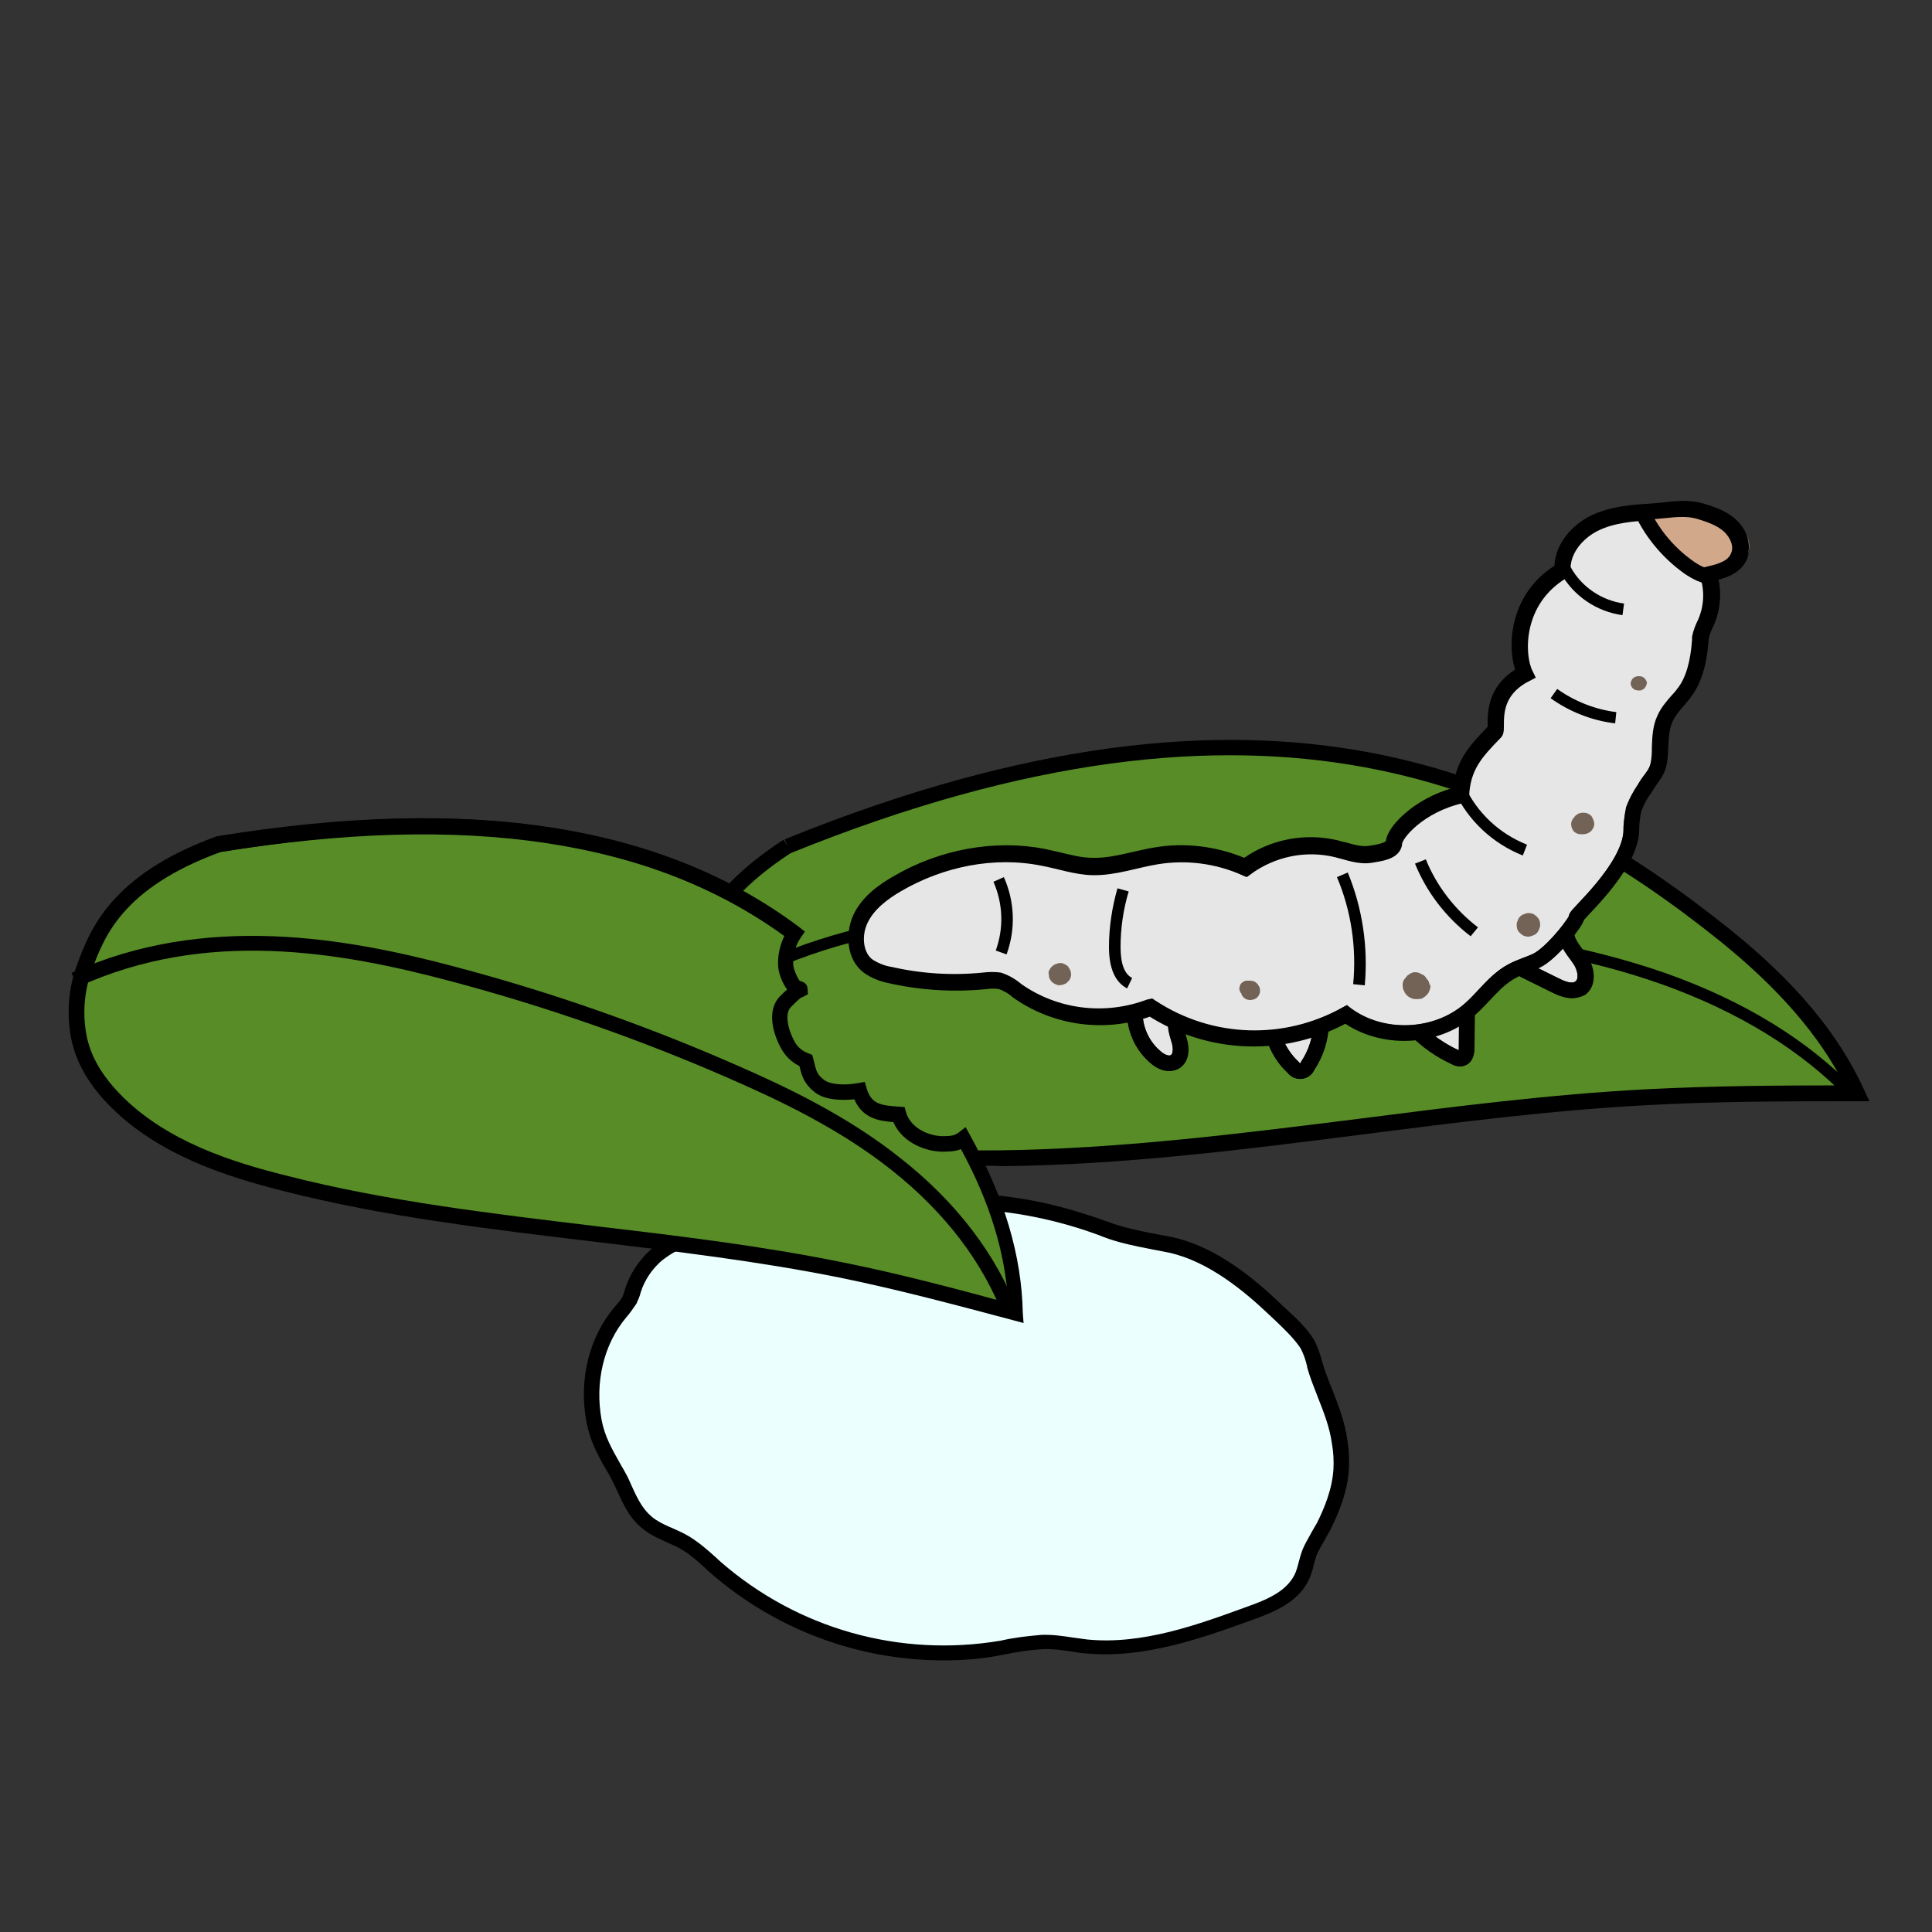 <?xml version="1.0" encoding="utf-8"?>
<!-- Generator: Adobe Illustrator 25.2.1, SVG Export Plug-In . SVG Version: 6.00 Build 0)  -->
<svg version="1.1" id="Layer_1" xmlns="http://www.w3.org/2000/svg" xmlns:xlink="http://www.w3.org/1999/xlink" x="0px" y="0px"
	 viewBox="0 0 500 500" style="enable-background:new 0 0 500 500;" xml:space="preserve">
<rect x="0" y="0" width="500" height="500" fill="#333333" stroke="none"/>
<style type="text/css">
	.st0{fill:#578C26;}
	.st1{fill:#E6E6E6;stroke:#000000;stroke-width:4;stroke-miterlimit:10;}
	.st2{fill:#D1A88A;}
	.st3{fill:#736357;}
	.st4{fill:#EBFFFF;}
</style>
<path class="st0" d="M203.9,218.9c-24.8,16.1-24.9,30.5-24.8,39.9c0.1,6.4,2.2,12.7,5.9,18c4.3,6.2,10.9,10.6,17.8,13.8
	c17.5,8,37.2,9.3,56.5,9.1c56-0.7,111.2-12.8,167.1-15.8c18.1-1,36.2-1,54.3-1c-7.4-16.3-20.2-29.6-34.1-40.8
	C391.4,197.9,323.3,170.5,203.9,218.9"/>
<g>
	<path d="M255,301.7c-17,0-36-1.4-53.1-9.3c-8.5-3.9-14.6-8.6-18.6-14.4c-3.9-5.6-6.1-12.2-6.2-19.1c-0.1-9.3-0.2-24.8,25.7-41.6
		l1,1.6l-0.7-1.7c126-51.1,194.4-16.9,244.7,23.4c16.7,13.4,28.1,27,34.7,41.6l1.3,2.8h-3.1c-17.8,0-36.2,0-54.2,1
		c-24.7,1.3-49.7,4.5-73.9,7.6c-30.5,3.9-62.1,7.9-93.4,8.2C257.9,301.7,256.5,301.7,255,301.7z M204.6,220.8
		c-23.7,15.5-23.6,29-23.6,38c0.1,6,2,11.9,5.5,16.9c3.6,5.2,9.2,9.5,17,13.1c17.8,8.2,38.1,9.1,55.6,8.9
		c31.1-0.4,62.5-4.4,92.9-8.2c24.2-3.1,49.3-6.3,74.1-7.6c17.1-0.9,34.4-1,51.3-1c-6.5-12.9-17.1-25.1-32.2-37.3
		C395.9,204.1,328.7,170.5,204.6,220.8L204.6,220.8z"/>
</g>
<g>
	<path d="M478.4,284.5c-12.2-12.7-28.5-22.7-48.4-29.8c-19.2-6.8-39.3-9.9-56.4-12.1c-28.9-3.7-58.4-5.6-87.6-5.6c-0.5,0-1,0-1.6,0
		c-33.4,0.1-75.6,3.2-106,26.7l-1.8-2.4c31.1-24.1,74-27.2,107.8-27.3c29.9,0,60,1.8,89.5,5.6c17.2,2.2,37.5,5.4,57,12.2
		c20.4,7.2,37.1,17.4,49.6,30.5L478.4,284.5z"/>
</g>
<path class="st1" d="M394.2,250.9l8.3,4.1c2,1,4.5,2,6.3,0.7c2.2-1.5,1.6-4.9,0.2-7.1s-3.5-4.2-3.7-6.9"/>
<path class="st1" d="M379.6,262.4l-0.1,8.9c0,1-0.2,2.3-1.1,2.6c-0.6,0.1-1.3,0-1.8-0.3c-3.9-1.8-7.5-4.3-10.5-7.4"/>
<path class="st1" d="M341.9,264.8c-0.1,4-1.3,7.8-3.5,11.1c-0.4,1.1-1.6,1.6-2.7,1.2c-0.4-0.2-0.8-0.5-1-0.8c-2.2-2-3.8-4.5-4.8-7.3
	"/>
<path class="st1" d="M304.4,263.9c-0.5,1.8,0.3,3.8,0.8,5.6s0.5,4.2-1.1,5.2s-3.7,0.1-5.1-1.2c-3.3-2.8-5.2-6.9-5.3-11.1"/>
<g>
	<path d="M406.8,258.3c-2.1,0-4.1-1-5.2-1.5l-8.3-4.1l1.8-3.6l8.3,4.1c1.4,0.7,3.3,1.5,4.3,0.8c1-0.7,0.6-2.9-0.3-4.4
		c-0.3-0.5-0.7-1.1-1.1-1.6c-1.2-1.7-2.6-3.6-2.9-6.1l4-0.4c0.1,1.4,1.1,2.7,2.2,4.2c0.4,0.6,0.9,1.2,1.3,1.9c2,3.1,2.4,7.7-0.7,9.9
		C409,258.1,407.9,258.3,406.8,258.3z"/>
</g>
<g>
	<path d="M377.9,276c-0.8,0-1.5-0.2-2.2-0.6c-4.1-1.9-7.8-4.5-11-7.8l2.9-2.8c2.8,2.9,6.2,5.3,9.9,7l0.1,0c0-0.1,0-0.3,0-0.6
		l0.1-8.9l4,0l-0.1,8.9c0,2.9-1.3,4.1-2.4,4.5l-0.3,0.1C378.5,276,378.2,276,377.9,276z"/>
</g>
<g>
	<path d="M336.5,279.2c-0.5,0-1-0.1-1.5-0.3c-0.7-0.3-1.4-0.8-1.8-1.4c-2.3-2.2-4.1-4.9-5.2-7.9l3.8-1.3c0.9,2.5,2.4,4.7,4.3,6.5
		l0.2,0.2l0.1,0.2c0.1,0,0.1,0,0.1,0l0.2-0.4c2-3,3.1-6.4,3.2-10l4,0.1c-0.1,4.3-1.4,8.4-3.8,12C339.5,278.3,338,279.2,336.5,279.2z
		"/>
</g>
<g>
	<path d="M302.6,277.2c-1.6,0-3.3-0.7-4.9-2.1c-3.7-3.2-5.9-7.8-6-12.6l4-0.1c0.1,3.7,1.8,7.3,4.6,9.7c0.9,0.8,2.2,1.4,2.8,1
		c0.5-0.3,0.6-1.6,0.3-3c-0.1-0.3-0.2-0.7-0.3-1c-0.5-1.7-1.1-3.6-0.5-5.7l3.8,1.1c-0.3,0.9,0.1,2.1,0.5,3.4
		c0.1,0.4,0.2,0.7,0.3,1.1c0.9,3.3,0.2,6.1-2,7.5C304.4,276.9,303.5,277.2,302.6,277.2z"/>
</g>
<path class="st1" d="M422.2,215.3c0-2.1,0.2-4.1,0.7-6.1c0.7-1.9,1.7-3.7,2.9-5.3c2.1-3.6,3.4-3.9,3.8-8c0.3-3.3,0-6.8,1.4-9.9
	c1.1-2.6,3.3-4.5,5-6.8c3.9-5,4.1-13,4.2-14.1c0.3-1.4,0.8-2.8,1.5-4.1c1.7-3.9,1.9-8.4,0.6-12.4c3-0.7,6.4-1.6,7.8-4.3s0.1-5.9-2-8
	s-5-3-7.8-3.8c-4.2-1.2-8.2-0.2-12.6,0.1c-5.2,0.3-10.5,0.7-15.1,3s-8.5,7-8.1,12.2c-12.5,7.4-12.2,21.6-9.7,26.7
	c-9.9,5.1-6.9,14-7.8,15c-5.2,5.3-8.4,8.9-8.8,16.4c-10.8,2.4-17.2,9.8-17.3,12.2s-3.8,2.8-6.1,3.2c-3,0.5-5.9-0.7-8.8-1.4
	c-8.2-2-16.8-0.2-23.6,4.8c-7.2-3.2-15.2-4.3-23.1-3c-5.5,0.9-10.9,2.9-16.5,2.8c-4.3-0.1-8.5-1.6-12.8-2.4
	c-12.8-2.6-26.5,0.2-37.8,6.8c-3.8,2.2-7.6,5.1-9.5,9.1s-1.5,9.4,2,12.1c1.7,1.2,3.7,2,5.8,2.4c8,1.8,16.3,2.3,24.5,1.5
	c1.3-0.2,2.7-0.2,4,0c1.6,0.6,3.1,1.4,4.3,2.5c10,7.1,23,8.8,34.5,4.4c15.2,9.9,34.6,10.6,50.5,1.7c9.2,6.8,23.2,6.3,31.9-1.2
	c3.8-3.3,6.6-7.6,11-10c1.9-1.1,4.1-1.7,6.1-2.6c4.4-1.9,11-10.8,10.7-11.4S421.5,225,422.2,215.3z"/>
<path class="st2" d="M439.6,148.5c2.2,0.5,4.5,0.5,6.7-0.1c3.2-0.9,6.2-3.4,6.4-6.7c0.2-3.5-2.8-6.4-5.9-8.1
	c-6.1-3.3-13.3-4.2-20-2.5c-0.9,0.2-2.7,0.3-2.5,1.5c0.2,0.9,1.7,1.8,2.2,2.7c1.6,2.7,2.7,5.4,4.8,7.8
	C433.4,145.7,436.3,147.6,439.6,148.5z"/>
<g>
	<path d="M324.6,270.6c-9.3,0-18.7-2.6-26.9-7.8c-11.9,4.2-25.1,2.4-35.4-5l-0.2-0.1c-1-0.9-2.2-1.6-3.5-2.1c-1.1-0.2-2.1-0.1-3.2,0
		l-0.1,0c-8.4,0.8-16.9,0.3-25.1-1.5c-2.4-0.4-4.6-1.3-6.6-2.7l-0.1-0.1c-4.5-3.6-4.7-10.2-2.6-14.6c2.3-4.9,7-8,10.3-9.9
		c12.1-7.1,26.4-9.6,39.2-7.1c1.3,0.3,2.7,0.6,4,0.9c2.9,0.7,5.6,1.4,8.4,1.4c3.4,0.1,6.8-0.7,10.3-1.5c1.9-0.4,3.8-0.9,5.8-1.2
		c7.8-1.3,15.8-0.3,23.1,2.7c7.1-4.9,15.9-6.5,24.3-4.5c0.7,0.2,1.3,0.4,2,0.5c2.1,0.6,4.2,1.2,6,0.9l0.6-0.1
		c0.9-0.1,3.5-0.6,3.8-1.2c0.2-3.4,6.9-10.8,17.4-13.7c0.7-6.9,3.9-10.7,8.9-15.8c0-0.2,0-0.6,0-0.8c0-2.9,0-9.5,7.1-14
		c-2.1-6.7-1.2-19.6,10.2-26.9c0.2-5.8,4.7-10.6,9.3-12.9c5.1-2.5,10.8-2.9,15.9-3.2c1.1-0.1,2.1-0.2,3.2-0.3
		c3.2-0.4,6.6-0.7,10.1,0.3c3,0.9,6.2,2,8.6,4.3c2.6,2.4,4.3,6.6,2.4,10.3c-1.4,2.8-4.3,4.1-7.1,4.9c0.8,3.9,0.4,8.1-1.2,11.8
		l-0.1,0.2c-0.6,1.1-1,2.2-1.3,3.4c0,0.1,0,0.2,0,0.4c-0.2,2.4-0.7,9.7-4.6,14.7c-0.5,0.7-1.1,1.4-1.7,2c-1.2,1.4-2.4,2.8-3.1,4.3
		c-0.9,1.9-1,4.2-1.1,6.5c0,0.9-0.1,1.8-0.2,2.8c-0.3,3.5-1.3,4.8-2.5,6.5c-0.5,0.6-1,1.4-1.5,2.3l-0.1,0.1c-1,1.5-1.9,3.1-2.6,4.8
		c-0.4,1.8-0.6,3.7-0.6,5.5l0,0.2c-0.6,8-8.8,16.7-12.8,20.9c-0.5,0.6-1.1,1.2-1.4,1.5c0,0.1,0,0.2-0.1,0.2
		c-0.8,2-7.1,10.2-11.7,12.3c-0.9,0.4-1.7,0.7-2.5,1c-1.2,0.5-2.4,0.9-3.4,1.5c-2.5,1.3-4.5,3.5-6.6,5.7c-1.3,1.4-2.6,2.8-4,4
		c-9,7.8-23.4,8.6-33.3,2.1C340.8,268.6,332.7,270.6,324.6,270.6z M298.2,258.4l0.9,0.6c14.6,9.6,33.2,10.2,48.4,1.7l1.1-0.6l1,0.8
		c8.5,6.3,21.4,5.8,29.4-1.1c1.3-1.1,2.5-2.4,3.7-3.7c2.2-2.4,4.6-4.9,7.6-6.5c1.3-0.7,2.6-1.2,3.9-1.7c0.8-0.3,1.6-0.6,2.3-0.9
		c3.3-1.5,8.5-8,9.5-9.8c0.1-0.9,0.9-1.7,2.4-3.3c3.3-3.5,11.1-11.8,11.7-18.4c0-2.2,0.3-4.4,0.7-6.5l0.1-0.3c0.8-2,1.8-3.9,3-5.7
		c0.6-1.1,1.2-1.9,1.7-2.5c1.1-1.5,1.6-2.2,1.8-4.6c0.1-0.8,0.1-1.7,0.1-2.6c0.1-2.6,0.2-5.4,1.4-8c0.9-2.1,2.3-3.7,3.7-5.3
		c0.6-0.6,1.1-1.2,1.6-1.9c2.1-2.7,3.3-6.9,3.7-12.5c0-0.3,0-0.5,0-0.6l0-0.2c0.3-1.6,0.9-3.1,1.6-4.5c1.5-3.5,1.7-7.4,0.5-11
		l-0.6-2.1l2.1-0.5c2.6-0.6,5.5-1.3,6.4-3.3c1-1.9-0.1-4.2-1.6-5.7c-1.8-1.7-4.4-2.6-7-3.4c-2.7-0.8-5.5-0.5-8.5-0.2
		c-1.1,0.1-2.2,0.2-3.4,0.3c-4.9,0.3-10.1,0.7-14.4,2.8c-3.7,1.8-7.3,5.7-7,10.3l0.1,1.2l-1.1,0.6c-11.5,6.8-11,19.8-8.9,24.1
		l0.9,1.8l-1.7,0.9c-6.5,3.3-6.5,8.4-6.5,11.4c0,1.4,0,2.4-0.8,3.2c-5,5.2-7.9,8.4-8.2,15.1l-0.1,1.5l-1.5,0.3
		c-10,2.2-15.5,8.9-15.8,10.4c-0.2,3.7-4.5,4.4-7.1,4.9l-0.6,0.1c-2.8,0.5-5.3-0.2-7.8-0.9c-0.6-0.2-1.2-0.3-1.8-0.5
		c-7.6-1.9-15.6-0.2-21.9,4.5l-0.9,0.7l-1.1-0.5c-6.9-3.1-14.5-4-21.9-2.9c-1.8,0.3-3.7,0.7-5.5,1.2c-3.7,0.9-7.4,1.8-11.4,1.6
		c-3.2-0.1-6.3-0.8-9.3-1.6c-1.3-0.3-2.6-0.6-3.8-0.9c-11.8-2.4-25.1,0-36.4,6.6c-2.8,1.7-6.8,4.3-8.7,8.2c-1.5,3-1.3,7.5,1.4,9.7
		c1.5,1,3.2,1.7,4.9,2l0.1,0c7.8,1.8,15.8,2.3,23.8,1.5c1.5-0.2,3.1-0.2,4.6,0l0.3,0.1c1.8,0.6,3.5,1.6,4.9,2.8
		c9.5,6.7,21.7,8.2,32.6,4.1L298.2,258.4z M406.3,238C406.3,238,406.3,238,406.3,238C406.3,238,406.3,238,406.3,238z"/>
</g>
<g>
	<path d="M443.1,151.2c-2.8,0-5.3-1.5-7.1-2.7c-5.2-3.7-9.5-8.6-12.4-14.3l3.6-1.8c2.5,5.1,6.4,9.6,11.1,12.9
		c2.3,1.6,4.1,2.2,5.6,1.9l0.8,3.9C444.1,151.1,443.6,151.2,443.1,151.2z"/>
</g>
<g>
	<path d="M419.9,159.2c-6.7-0.9-12.7-5-16-10.9l2.6-1.5c2.8,5.1,8,8.6,13.8,9.4L419.9,159.2z"/>
</g>
<g>
	<path d="M418,187.2c-6-0.7-11.8-3-16.7-6.5l1.7-2.4c4.5,3.2,9.8,5.3,15.3,6L418,187.2z"/>
</g>
<g>
	<path d="M394.1,221.4c-7.8-3.1-14.1-9-17.7-16.6l2.7-1.3c3.2,6.9,9,12.3,16.1,15.1L394.1,221.4z"/>
</g>
<g>
	<path d="M353.2,255l-3-0.3c0.9-9.4-0.5-19-4.2-27.7l2.8-1.2C352.6,235,354.1,245.1,353.2,255z"/>
</g>
<g>
	<path d="M291.7,255.8c-3.1-1.6-4.7-5.2-4.7-10.7c0-5.2,0.8-10.3,2.2-15.2l2.9,0.8c-1.4,4.7-2.1,9.5-2.1,14.4c0,4.3,1,7,3,8
		L291.7,255.8z"/>
</g>
<g>
	<path d="M260.5,247l-2.8-1c2.1-5.8,1.9-12.1-0.6-17.8l2.7-1.2C262.6,233.3,262.9,240.4,260.5,247z"/>
</g>
<g>
	<path d="M380.6,242.3c-6.4-4.9-11.4-11.4-14.4-18.8l2.8-1.1c2.8,6.9,7.5,13,13.5,17.6L380.6,242.3z"/>
</g>
<path class="st3" d="M411.8,211.1c-0.4-0.3-0.8-0.6-1.3-0.7c-0.5-0.1-1-0.1-1.5,0c-0.5,0.1-0.9,0.4-1.3,0.7l-0.3,0.4L407,212
	l-0.3,0.6l-0.1,0.7c0,0.3,0.1,0.7,0.2,1c0.1,0.2,0.2,0.4,0.3,0.6c0.1,0.2,0.3,0.4,0.5,0.5c0.2,0.2,0.4,0.3,0.6,0.3
	c0.3,0.2,0.7,0.2,1,0.2h0.5c0.5,0,1-0.1,1.5-0.4c0.4-0.2,0.8-0.6,1-1c0.3-0.4,0.4-0.9,0.4-1.4C412.5,212.4,412.2,211.7,411.8,211.1
	L411.8,211.1z M397.7,237.2l-0.6-0.5c-0.5-0.3-1-0.4-1.5-0.4c-0.4,0-0.8,0.1-1.2,0.3c-0.4,0.1-0.7,0.3-1,0.6c-0.3,0.3-0.5,0.6-0.6,1
	c-0.2,0.4-0.3,0.8-0.3,1.2l0.1,0.8c0.1,0.5,0.4,1,0.8,1.3l0.6,0.5c0.5,0.3,1,0.4,1.5,0.4c0.4,0,0.8-0.1,1.2-0.3
	c0.4-0.1,0.7-0.3,1-0.6c0.3-0.3,0.5-0.6,0.6-1c0.2-0.4,0.3-0.8,0.3-1.2l-0.1-0.8C398.4,238,398.1,237.6,397.7,237.2L397.7,237.2z
	 M369.9,254.5L369.9,254.5L369.9,254.5c-0.1-0.3-0.1-0.4-0.2-0.6c-0.1-0.2-0.3-0.4-0.4-0.5l-0.1-0.1l0,0c-0.1-0.2-0.2-0.4-0.4-0.6
	c-0.2-0.2-0.4-0.4-0.7-0.5l-0.3-0.1c-0.2-0.2-0.5-0.3-0.8-0.4l-0.7-0.1c-0.4,0-0.9,0.1-1.2,0.3c-0.1,0-0.2,0.1-0.2,0.1
	c-0.2,0.2-0.5,0.3-0.7,0.5c-0.1,0.1-0.2,0.3-0.3,0.4c-0.2,0.2-0.4,0.4-0.5,0.6c-0.3,0.4-0.4,0.9-0.4,1.4c0,0,0,0.1,0,0.1v0.1
	c0,0.2,0.1,0.5,0.1,0.8c0,0.1,0,0.1,0.1,0.2c0.2,0.6,0.5,1.1,0.9,1.5c0.4,0.4,1,0.7,1.6,0.9c0.6,0.1,1.2,0.1,1.8,0h0.2
	c0.3-0.1,0.6-0.2,0.8-0.4c0.5-0.3,0.9-0.7,1.2-1.2l0.1-0.2c0.1-0.2,0.2-0.5,0.3-0.8c0.1-0.3,0.1-0.5,0.1-0.8v-0.1
	C370,254.9,369.9,254.7,369.9,254.5z M325.3,254.5l-0.5-0.4c-0.4-0.2-0.8-0.3-1.3-0.3c-0.1,0-0.2,0-0.4,0c-0.1,0-0.2,0-0.3,0h-0.2
	h-0.3l0,0L322,254l0,0c-0.1,0-0.2,0.1-0.3,0.1c-0.3,0.2-0.5,0.4-0.7,0.7l0,0c-0.1,0.2-0.2,0.5-0.2,0.7c-0.1,0.2-0.1,0.5,0,0.8
	l0.2,0.5c0,0.1,0.1,0.1,0.2,0.2l0,0c0.1,0.4,0.3,0.8,0.6,1.1l0.5,0.4c0.4,0.2,0.8,0.3,1.3,0.3c0.3,0,0.7-0.1,1-0.2
	c0.3-0.1,0.6-0.3,0.8-0.5c0.2-0.2,0.4-0.5,0.5-0.8c0.2-0.3,0.2-0.7,0.2-1l-0.1-0.7C325.8,255.2,325.6,254.8,325.3,254.5L325.3,254.5
	z M276.4,250.1l-0.1-0.1l-0.6-0.4l-0.7-0.3c-0.4-0.1-0.8-0.1-1.1,0c-0.5,0.1-1,0.3-1.4,0.6c-0.4,0.3-0.7,0.7-0.9,1.1
	c-0.2,0.3-0.3,0.7-0.2,1.1c0,0.2,0.1,0.5,0.1,0.8l0.3,0.7l0.5,0.6l0.6,0.4l0.7,0.3c0.4,0.1,0.8,0.1,1.1,0c0.3,0,0.5-0.1,0.7-0.2
	c0.4-0.1,0.7-0.3,0.9-0.6l0.1-0.1c0.3-0.2,0.5-0.5,0.6-0.9c0.2-0.3,0.2-0.7,0.2-1c0-0.2-0.1-0.5-0.1-0.7
	C276.9,250.9,276.7,250.5,276.4,250.1L276.4,250.1z M426.2,176.5c-0.1-0.3-0.3-0.6-0.5-0.9l-0.4-0.3c-0.3-0.2-0.6-0.3-1-0.3h-0.2
	H424c-0.2,0-0.4,0-0.6,0.1l-0.5,0.2c-0.2,0.1-0.4,0.3-0.5,0.5c-0.1,0.1-0.2,0.3-0.2,0.4c-0.1,0.2-0.2,0.5-0.2,0.7l0.1,0.5l0.2,0.4
	c0.1,0.2,0.3,0.4,0.5,0.5c0.2,0.2,0.4,0.3,0.6,0.3c0.2,0,0.4,0.1,0.6,0.1h0.1h0.2c0.3,0,0.5,0,0.7-0.2c0.2-0.1,0.5-0.2,0.6-0.4
	c0.2-0.2,0.3-0.4,0.4-0.6c0.1-0.2,0.2-0.5,0.2-0.7C426.3,176.9,426.2,176.8,426.2,176.5L426.2,176.5z"/>
<path class="st4" d="M280.7,316.4c-11.3-3.7-23-5.5-34.9-5.5c-5.9,0.1-11.7,1.3-17.6,1.2c-3.6,0-6.9-1.2-10.4-1.4
	c-11.5-0.8-24.5,2.3-35.1,6.5c-3.1,1.2-5.6,3.2-8.5,4.7c-1.7,0.8-3.2,1.8-4.6,3c-2.8,2.4-4.9,5.6-6,9.1c-0.2,0.9-0.5,1.7-0.9,2.5
	c-0.6,1.1-1.4,2.1-2.2,3c-6.5,7.7-8.7,18.5-6.9,28.3c1.1,5.4,3.6,9.3,6.2,14s3.8,9.7,8.7,13c2.7,1.8,5.9,2.8,8.8,4.4
	s5.4,4.1,7.9,6.3c20.3,17.7,47.6,25.4,74.1,20.8c3.4-0.7,6.9-1.2,10.4-1.4c3.8-0.1,7.6,0.7,11.4,1.1c14.4,1.4,28.5-3.6,42-8.5
	c5.3-1.9,11.1-4.2,13.6-9.2c1.1-2.2,1.2-4.7,2.2-6.9s2.4-4.3,3.5-6.5c2.3-4.7,4.2-9.7,4.5-14.9c0.1-2.3,0-4.6-0.4-6.9
	c-1.1-7.2-4.4-13.2-6.5-20c-0.4-1.9-1.1-3.8-2-5.5c-2.2-3.4-5.5-6.1-8.4-8.9c-7.3-6.9-16.6-14.4-26.9-16.6c-5.7-1.2-11.3-1.9-16.8-4
	C284.3,317.6,282.5,317,280.7,316.4z"/>
<g>
	<path d="M244.2,429.7c-22,0-43.4-7.9-60.3-22.6c-0.5-0.4-0.9-0.8-1.3-1.2c-2-1.8-4.1-3.7-6.2-4.9c-1.1-0.7-2.4-1.2-3.7-1.8
		c-1.7-0.8-3.6-1.6-5.2-2.7c-4.2-2.8-5.9-6.6-7.6-10.3c-0.5-1.1-1.1-2.3-1.7-3.5c-0.4-0.8-0.8-1.5-1.3-2.3
		c-2.2-3.8-4.2-7.5-5.1-12.3c-2.1-10.9,0.6-22,7.3-29.9l0.1-0.1c0.7-0.8,1.4-1.6,1.9-2.5c0.3-0.7,0.5-1.4,0.7-2.1
		c1.3-4,3.6-7.4,6.6-10.1c1.5-1.3,3.2-2.4,5-3.3c1.1-0.6,2.2-1.2,3.3-1.9c1.6-1,3.3-2.1,5.3-2.9c12.3-4.9,25.4-7.4,36-6.7
		c1.7,0.1,3.3,0.4,4.9,0.7c1.9,0.4,3.8,0.7,5.6,0.7c2.9,0,5.7-0.3,8.7-0.6c2.8-0.3,5.7-0.6,8.7-0.6c12.1-0.1,24,1.8,35.5,5.6
		l1.3,0.4c1.4,0.5,2.9,1,4.3,1.5c3.8,1.4,7.7,2.2,11.8,3c1.6,0.3,3.1,0.6,4.7,0.9c11.4,2.5,21.3,10.9,27.8,17.1c0.5,0.5,1,1,1.5,1.4
		c2.6,2.4,5.2,4.8,7.1,7.8l0.1,0.1c1,1.9,1.7,3.9,2.2,5.9c0.7,2.4,1.6,4.7,2.5,6.9c1.6,4.1,3.3,8.4,4,13.3c0.4,2.4,0.5,4.8,0.4,7.3
		c-0.3,6.1-2.7,11.6-4.7,15.7c-0.5,1-1.1,1.9-1.6,2.9c-0.7,1.2-1.4,2.4-1.9,3.5c-0.4,0.9-0.6,1.8-0.9,2.9c-0.3,1.3-0.7,2.7-1.4,4.1
		c-2.8,5.6-8.8,8.1-14.7,10.2c-13,4.7-27.8,10-42.9,8.6c-1.3-0.1-2.6-0.3-3.8-0.5c-2.5-0.4-4.9-0.7-7.4-0.6c-3.3,0.2-6.7,0.7-10,1.4
		C254.6,429.3,249.4,429.7,244.2,429.7z M162.1,340.9c-5.9,7-8.2,16.9-6.4,26.6c0.8,4.2,2.6,7.4,4.7,11.1c0.4,0.8,0.9,1.5,1.3,2.3
		c0.7,1.2,1.3,2.5,1.8,3.7c1.6,3.5,3,6.5,6.2,8.7c1.4,0.9,2.9,1.6,4.6,2.3c1.3,0.6,2.7,1.2,4,2c2.5,1.5,4.8,3.5,6.9,5.4
		c0.4,0.4,0.9,0.8,1.3,1.2c20,17.4,46.4,24.8,72.5,20.4c3.4-0.8,7-1.2,10.6-1.5c2.8-0.1,5.5,0.3,8.1,0.7c1.2,0.2,2.5,0.3,3.7,0.5
		c14.2,1.4,28.5-3.8,41.1-8.4c5.4-1.9,10.3-4,12.5-8.3c0.5-1,0.8-2.1,1.1-3.3c0.3-1.1,0.6-2.3,1.1-3.5c0.6-1.4,1.4-2.7,2.1-4
		c0.5-0.9,1-1.8,1.5-2.6c1.9-3.8,4-8.8,4.3-14.1c0.1-2.1,0-4.3-0.4-6.5c-0.6-4.4-2.2-8.3-3.8-12.4c-0.9-2.3-1.9-4.8-2.6-7.3l0-0.2
		c-0.4-1.7-0.9-3.3-1.8-4.9c-1.7-2.5-4.1-4.8-6.4-7c-0.5-0.5-1.1-1-1.6-1.5c-6.1-5.8-15.5-13.8-25.9-16.1c-1.5-0.3-3.1-0.6-4.6-0.9
		c-4.1-0.8-8.3-1.6-12.5-3.2c-1.4-0.6-2.7-1-4.1-1.5l-1.2-0.4c-11.1-3.6-22.6-5.4-34.2-5.4c-2.7,0-5.6,0.3-8.3,0.6
		c-3,0.3-6.2,0.6-9.3,0.6c-2.1,0-4.2-0.4-6.1-0.8c-1.5-0.3-3-0.6-4.4-0.7c-10-0.7-22.4,1.7-34.2,6.4c-1.7,0.7-3.1,1.6-4.7,2.6
		c-1.1,0.7-2.3,1.4-3.6,2.1c-1.5,0.7-2.9,1.7-4.2,2.7c-2.5,2.2-4.4,5-5.4,8.2c-0.2,0.9-0.6,1.8-1,2.7l-0.1,0.2
		C163.8,338.7,163,339.9,162.1,340.9z"/>
</g>
<path class="st0" d="M249.4,294.6c-1.2,0.9-2.6,1.4-4.1,1.4c-4.8,0.5-9.8-2.2-13.4-6c-4.2-0.3-8.1-2.5-10.5-5.9c-3,0.6-6-0.2-8.4-2
	c-2.4-1.9-4-4.6-4.6-7.5c-2-0.7-3.6-2.1-4.6-4c-1.9-3.5-2.6-5.4-1.9-9.1c0.1-0.5,3.6-5,3.6-4.4c0.1-2-2.1-4.9-2.2-6.9
	c-0.2-3,0.6-6,2.3-8.4c-31.1-23.3-76.5-34.8-148.9-23.1c-26.2,9.5-31.4,23-34.7,31.8c-2.1,5.8-2.7,12-1.5,18.1
	c1.4,6.8,5.3,12.3,9.9,16.8c11.6,11.4,27.5,17,43.5,21c46.5,11.8,96.5,12.8,143.8,22.4c15.3,3.1,30.3,7.1,45.3,11.1
	C262.5,323.1,256.8,308,249.4,294.6z"/>
<g>
	<path d="M264.9,342.4l-2.6-0.7c-14.7-3.9-29.9-8-45.2-11.1c-20.9-4.2-42.7-6.8-63.7-9.3c-26.6-3.2-54.1-6.4-80.2-13.1
		c-15-3.8-32-9.3-44.4-21.6c-5.6-5.5-9.1-11.5-10.4-17.9c-1.2-6.4-0.7-13.1,1.6-19.2c3.2-8.6,8.5-23,35.9-33l0.4-0.1
		c65.9-10.7,115.1-3,150.5,23.5l1.5,1.2l-1.1,1.6c-1.4,2.1-2.1,4.6-1.9,7.1c0.1,1.1,1,3.2,1.7,4.1c0.3,0,0.5,0.1,0.7,0.2
		c0.8,0.3,1.3,1,1.3,1.9l0.1,1.3l-1.1,0.6c-0.2,0.1-0.5,0.2-0.7,0.3c-0.6,0.4-1.6,1.4-2.6,2.4c-1.7,1.7-0.8,5.8,0.9,8.9
		c0.8,1.5,2,2.5,3.6,3.1l1,0.4l0.4,1.5c0.6,2.5,0.8,3.6,2.7,5c1.5,1.1,4.8,1.5,8.8,0.8l1.7-0.3l0.5,1.7c1.2,4.1,3.8,4.4,8.4,4.7
		l1.4,0.1l0.4,1.4c1.2,4.2,6.4,6.5,10.6,6.1l0.1,0l0.1,0c1,0,2-0.3,2.8-0.9l1.8-1.4l1.1,2c8.9,16.1,13.4,31.2,13.7,46.1L264.9,342.4
		z M57.1,220.5c-25.5,9.3-30.2,22.1-33.3,30.5c-2,5.4-2.5,11.3-1.4,17c1.1,5.6,4.2,10.7,9.3,15.8c11.7,11.6,28.1,16.9,42.6,20.5
		c25.8,6.6,53.2,9.8,79.7,13c21.2,2.5,43,5.1,64.1,9.4c14.5,2.9,28.8,6.7,42.8,10.5c-0.7-12.9-4.7-26-12.2-39.8
		c-1,0.4-2.2,0.6-3.3,0.6c-5.3,0.5-11.9-2.2-14.2-7.6c-3.8-0.3-8-1-10.1-5.9c-3.1,0.3-7.5,0.3-10.2-1.8c-2.8-2.2-3.4-4.2-4-6.8
		c-2-1-3.6-2.5-4.7-4.5c-2.3-4.1-3.8-10.1-0.3-13.6c0.7-0.7,1.3-1.3,1.8-1.7c-1.3-1.8-2.2-4.3-2.3-5.9c-0.2-2.8,0.4-5.5,1.6-8
		C168.6,217.3,120.9,210.2,57.1,220.5z"/>
</g>
<g>
	<path d="M203.5,242.6C157.7,209,97.9,213.9,56.9,220.5l-0.6-3.9c41.7-6.7,102.6-11.6,149.6,22.9L203.5,242.6z"/>
</g>
<g>
	<path d="M259.8,340.9c-5.5-14.4-15.3-27.2-29.2-38.2c-13.4-10.6-28.8-17.9-42.1-23.7c-23.1-10.1-47.2-18.5-71.6-25
		c-29.2-7.8-63.6-13.7-96.7,1.4l-1.7-3.6c34.5-15.7,71.2-9.1,99.3-1.6c24.6,6.5,48.9,15,72.2,25.2c13.6,5.9,29.3,13.4,43,24.3
		c14.5,11.4,24.8,24.9,30.5,39.9L259.8,340.9z"/>
</g>
</svg>
